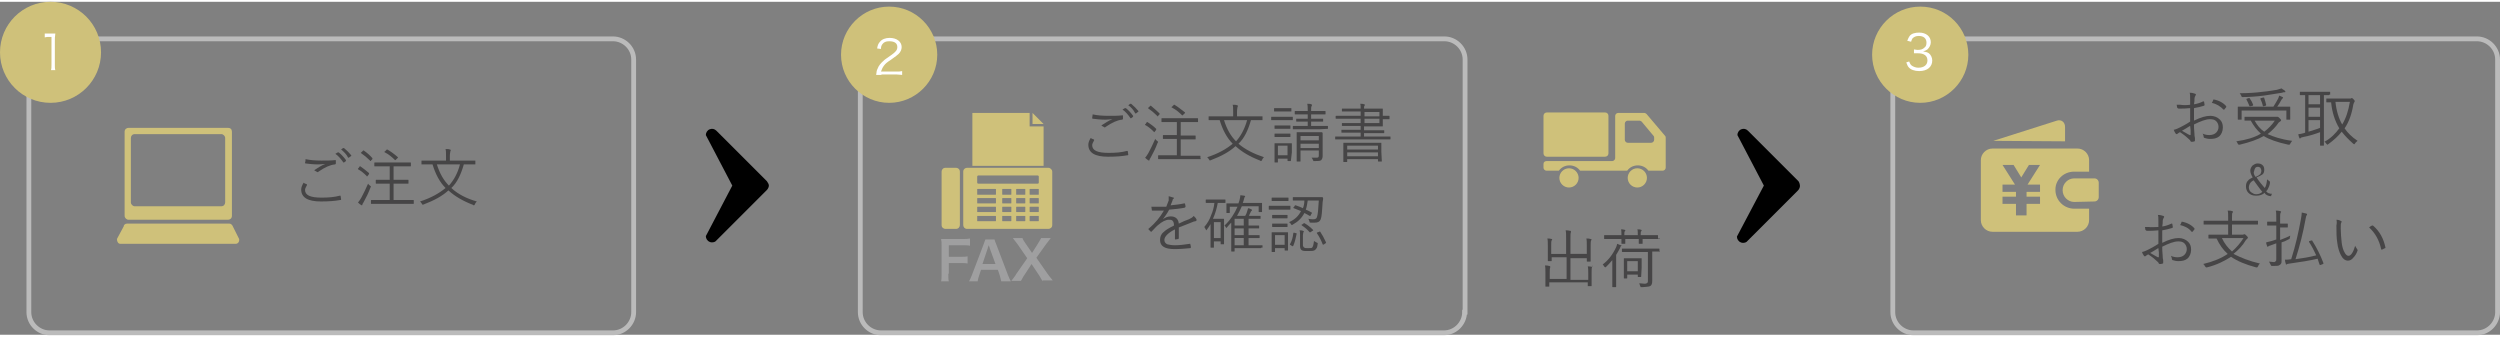 <?xml version="1.0" encoding="utf-8"?>
<!-- Generator: Adobe Illustrator 22.0.1, SVG Export Plug-In . SVG Version: 6.00 Build 0)  -->
<svg version="1.1" id="レイヤー_1" xmlns="http://www.w3.org/2000/svg" xmlns:xlink="http://www.w3.org/1999/xlink" x="0px"
	 y="0px" viewBox="0 0 519.6 69.2" style="enable-background:new 0 0 519.6 69.2; width:520px; height: 70px; " xml:space="preserve">
<rect x="0" y="0" width="519.6" height="69.2" fill="#808080" stroke="none"/>
<style type="text/css">
	.st0{enable-background:new    ;}
	.st1{fill:#464546;}
	.st2{fill:none;stroke:#BBBBBB;stroke-miterlimit:10;}
	.st3{fill:#CFC17A;}
	.st4{fill:#FFFFFF;}
	.st5{fill:#9F9FA0;}
</style>
<title>section1 (5)</title>
<g>
	<g>
		<g class="st0">
			<path class="st1" d="M455.2,21.4c0-0.6,0-1.1,0-1.3c0-0.5,0-0.9-0.1-1.2c0.5,0,0.8,0.1,1.1,0.2c0.1,0,0.2,0.1,0.2,0.2
				c0,0,0,0.1-0.1,0.2c-0.1,0.2-0.2,0.4-0.2,0.7c0,0.3,0,0.6-0.1,1.1c0.7-0.1,1.3-0.3,1.9-0.6c0,0,0.1,0,0.1,0c0,0,0.1,0,0.1,0.1
				c0,0.2,0.1,0.4,0.1,0.6c0,0.1,0,0.1-0.1,0.2c-0.7,0.2-1.4,0.4-2.1,0.5c0,0.5,0,1,0,1.5c0,0.3,0,0.7,0,1.1c1.4-0.7,2.5-1,3.4-1
				c0.8,0,1.5,0.3,2,0.8c0.4,0.4,0.6,0.9,0.6,1.6c0,0.8-0.3,1.5-0.8,1.9c-0.5,0.4-1.1,0.5-1.9,0.5c-0.4,0-0.8-0.1-1.1-0.2
				c-0.1,0-0.2-0.1-0.2-0.3c0-0.2-0.1-0.4-0.2-0.6c0.4,0.2,0.9,0.3,1.4,0.3c0.6,0,1.1-0.2,1.4-0.5c0.3-0.3,0.5-0.7,0.5-1.2
				c0-0.5-0.2-0.9-0.5-1.2c-0.3-0.3-0.7-0.4-1.3-0.4c-0.8,0-1.9,0.4-3.3,1.1c0,0.4,0,1.1,0.1,2c0,0.2,0,0.5,0.1,0.8
				c0,0.2,0,0.4,0,0.4c0,0.2,0,0.3-0.1,0.3c-0.2,0.1-0.4,0.1-0.6,0.1c-0.1,0-0.1,0-0.2-0.1c0,0-0.1-0.1-0.1-0.2
				c-0.1-0.1-0.1-0.1-0.2-0.2c-0.4-0.4-1-0.9-1.9-1.5c-0.1,0-0.2,0.1-0.5,0.3c-0.1,0.1-0.1,0.1-0.2,0.1c-0.1,0-0.1,0-0.2-0.1
				c-0.1-0.2-0.3-0.4-0.4-0.8c0.5-0.1,0.9-0.3,1.3-0.5c0.4-0.2,1.2-0.6,2.1-1.2c0-0.6,0-1.6,0-2.8c-0.8,0.1-1.6,0.1-2.4,0.1
				c-0.1,0-0.2-0.1-0.3-0.2c0-0.2-0.1-0.4-0.1-0.6c0.2,0,0.5,0,0.7,0C453.8,21.5,454.5,21.5,455.2,21.4z M455.2,25.8
				c-0.1,0-0.6,0.4-1.7,1c1,0.6,1.6,0.9,1.6,0.9c0,0,0,0,0.1,0c0,0,0.1,0,0.1-0.1c0-0.1,0-0.4,0-0.9
				C455.3,26.4,455.2,26.1,455.2,25.8z M459.7,21c0.1-0.1,0.2-0.3,0.3-0.6c0-0.1,0.1-0.1,0.1-0.1c0,0,0,0,0,0c1.1,0.2,2,0.7,2.6,1.4
				c0,0,0,0.1,0,0.1c0,0,0,0.1,0,0.1c-0.2,0.2-0.3,0.4-0.4,0.5c0,0-0.1,0-0.1,0c0,0-0.1,0-0.1,0C461.5,21.7,460.6,21.2,459.7,21z"/>
			<path class="st1" d="M476.4,28.9c-0.1,0.1-0.2,0.3-0.4,0.6c-0.1,0.2-0.1,0.2-0.2,0.2c0,0-0.1,0-0.2,0c-2.3-0.5-4-1.1-5.1-1.8
				c-1.2,0.7-2.9,1.3-5,1.8c-0.1,0-0.2,0-0.2,0c-0.1,0-0.1-0.1-0.2-0.2c-0.1-0.2-0.2-0.4-0.3-0.5c2.1-0.3,3.8-0.8,5.1-1.6
				c-0.8-0.7-1.5-1.6-2.1-2.7c-0.3,0-0.6,0-0.9,0c-0.2,0-0.3,0-0.3,0c-0.1,0-0.1,0-0.1-0.1V24c0-0.1,0-0.1,0.1-0.1l1.8,0h4.5
				c0.1,0,0.2,0,0.3,0c0,0,0,0,0.1,0c0,0,0,0,0.1,0c0.1,0,0.2,0.1,0.4,0.3c0.2,0.2,0.3,0.3,0.3,0.4c0,0.1,0,0.1-0.1,0.2
				c-0.1,0.1-0.3,0.2-0.4,0.3c-0.6,0.9-1.4,1.7-2.3,2.4C472.4,28,474.1,28.6,476.4,28.9z M476,24.4c0,0.1,0,0.1-0.1,0.1h-0.6
				c-0.1,0-0.1,0-0.1-0.1v-1.8h-9.3v1.8c0,0.1,0,0.1-0.1,0.1h-0.6c-0.1,0-0.1,0-0.1-0.1l0-1.3v-0.5l0-0.7c0-0.1,0-0.1,0.1-0.1l1.8,0
				h5.5c0.3-0.5,0.7-1.1,1-1.7c0.1-0.2,0.1-0.3,0.2-0.6c0.3,0.1,0.5,0.2,0.7,0.3c0.1,0,0.1,0.1,0.1,0.1c0,0.1,0,0.1-0.1,0.2
				c-0.1,0.1-0.2,0.2-0.3,0.4c-0.2,0.4-0.5,0.9-0.8,1.3h0.8l1.8,0c0.1,0,0.1,0,0.1,0.1l0,0.6v0.6L476,24.4z M475,18.7
				c0,0.1-0.1,0.1-0.2,0.1c-0.2,0-0.3,0-0.5,0.1c-1.2,0.2-2.5,0.4-3.8,0.6c-1.6,0.2-3.1,0.3-4.4,0.3c0,0,0,0,0,0c0,0,0,0-0.1,0
				c-0.1,0-0.1,0-0.1-0.1c0,0,0-0.1-0.1-0.2c-0.1-0.2-0.2-0.4-0.3-0.5c1.7,0,3.3-0.1,4.8-0.3c1.2-0.1,2.2-0.3,2.9-0.4
				c0.4-0.1,0.7-0.2,1-0.3c0.2,0.2,0.5,0.3,0.7,0.5C475,18.6,475,18.7,475,18.7z M468.3,21.4C468.3,21.4,468.3,21.4,468.3,21.4
				c0,0.1,0,0.1-0.1,0.2l-0.4,0.1c-0.1,0-0.1,0-0.2,0c0,0-0.1,0-0.1-0.1c-0.2-0.5-0.4-0.9-0.6-1.3c0,0,0-0.1,0-0.1
				c0,0,0.1-0.1,0.2-0.1l0.3-0.1c0.1,0,0.1,0,0.1,0c0,0,0.1,0,0.1,0.1C467.9,20.5,468.1,20.9,468.3,21.4z M472.8,24.7h-4.2
				c0.5,0.9,1.1,1.7,2,2.3C471.4,26.4,472.2,25.6,472.8,24.7z M471,21.4C471,21.4,471,21.4,471,21.4c0,0.1,0,0.1-0.1,0.2l-0.4,0.1
				c-0.1,0-0.1,0-0.1,0c0,0-0.1,0-0.1-0.1c-0.1-0.5-0.3-1-0.5-1.4c0,0,0-0.1,0-0.1c0,0,0.1-0.1,0.2-0.1l0.4-0.1c0.1,0,0.1,0,0.1,0
				c0,0,0.1,0,0.1,0.1C470.7,20.4,470.9,20.9,471,21.4z"/>
			<path class="st1" d="M484.1,19.3c0,0.1,0,0.1-0.1,0.1c0,0-0.1,0-0.1,0c-0.3,0-0.6,0-0.9,0v9l0,1.4c0,0.1,0,0.1-0.1,0.1h-0.6
				c-0.1,0-0.1,0-0.1-0.1l0-1.4v-1.3c-1.1,0.4-2.3,0.8-3.5,1c-0.3,0.1-0.5,0.1-0.5,0.2c-0.1,0.1-0.1,0.1-0.2,0.1c0,0-0.1,0-0.1-0.1
				c-0.1-0.2-0.2-0.5-0.2-0.8c0.4,0,0.7-0.1,1.1-0.2l0.3-0.1v-7.8c-0.3,0-0.6,0-0.8,0c-0.2,0-0.2,0-0.2,0c-0.1,0-0.1,0-0.1-0.1v-0.5
				c0-0.1,0-0.1,0.1-0.1l1.7,0h2.7l1.7,0c0.1,0,0.1,0,0.1,0.1V19.3z M482.2,21.3v-1.9h-2.4v1.9H482.2z M482.2,23.9v-1.9h-2.4v1.9
				H482.2z M482.2,26.2v-1.6h-2.4v2.4C480.7,26.7,481.5,26.5,482.2,26.2z M490,28.9c-0.2,0.2-0.4,0.3-0.5,0.5
				c-0.1,0.1-0.1,0.2-0.2,0.2c0,0-0.1,0-0.2-0.1c-0.9-0.8-1.7-1.6-2.4-2.5c-0.7,0.9-1.7,1.8-2.8,2.6c-0.1,0.1-0.2,0.1-0.2,0.1
				s-0.1-0.1-0.2-0.2c-0.1-0.2-0.2-0.3-0.4-0.4c1.3-0.7,2.3-1.7,3.1-2.8c-0.9-1.5-1.5-3.3-1.7-5.4c-0.3,0-0.5,0-0.7,0
				c-0.1,0-0.2,0-0.2,0c-0.1,0-0.1,0-0.1-0.1v-0.6c0-0.1,0-0.1,0.1-0.1l1.6,0h3.1c0.2,0,0.3,0,0.3,0c0,0,0.1-0.1,0.2-0.1
				c0.1,0,0.2,0.1,0.4,0.3c0.2,0.2,0.2,0.3,0.2,0.4c0,0,0,0.1-0.1,0.2c-0.1,0.1-0.1,0.3-0.2,0.5c-0.3,1.9-0.9,3.6-1.8,4.9
				C487.9,27.2,488.8,28.1,490,28.9z M488.4,20.8h-3c0.2,1.9,0.7,3.5,1.4,4.7C487.6,24.2,488.1,22.6,488.4,20.8z"/>
		</g>
		<g class="st0">
			<path class="st1" d="M471.8,37.4c0,0.4-0.1,0.8-0.3,1.2c-0.1,0.3-0.3,0.6-0.5,0.8c0.2,0.2,0.4,0.4,0.6,0.4
				c0.2,0.1,0.4,0.1,0.6,0.1l-0.2,0.5H472c-0.3,0-0.6-0.1-0.8-0.2c-0.2-0.1-0.4-0.2-0.5-0.5c-0.5,0.4-1,0.6-1.8,0.6
				c-0.7,0-1.2-0.2-1.6-0.6c-0.3-0.3-0.5-0.8-0.5-1.3c0-0.5,0.1-0.9,0.4-1.2c0.2-0.3,0.6-0.5,1-0.7c-0.3-0.5-0.5-1-0.5-1.4
				c0-0.4,0.2-0.8,0.5-1.1c0.3-0.2,0.6-0.4,1-0.4c0.5,0,0.8,0.1,1.1,0.4c0.2,0.2,0.3,0.5,0.3,0.9c0,0.4-0.1,0.8-0.4,1
				c-0.3,0.2-0.7,0.4-1.2,0.6c0.5,0.8,1.1,1.5,1.7,2.2c0.3-0.4,0.4-1,0.5-1.8L471.8,37.4z M468.4,37.1c-0.4,0.2-0.6,0.4-0.8,0.7
				c-0.1,0.2-0.2,0.5-0.2,0.8c0,0.4,0.2,0.8,0.5,1c0.3,0.2,0.6,0.4,1,0.4c0.6,0,1-0.2,1.3-0.5C469.6,38.8,469,37.9,468.4,37.1z
				 M468.8,36.4c0.5-0.2,0.8-0.4,1-0.6c0.1-0.2,0.2-0.4,0.2-0.7c0-0.2-0.1-0.4-0.2-0.6c-0.1-0.1-0.3-0.2-0.5-0.2
				c-0.3,0-0.5,0.1-0.6,0.3c-0.1,0.2-0.2,0.4-0.2,0.6C468.3,35.6,468.5,36,468.8,36.4z"/>
		</g>
		<g class="st0">
			<path class="st1" d="M448.6,46.8c0-0.6,0-1.1,0-1.3c0-0.5,0-0.9-0.1-1.2c0.5,0,0.8,0.1,1.1,0.2c0.1,0,0.2,0.1,0.2,0.2
				c0,0,0,0.1-0.1,0.2c-0.1,0.2-0.2,0.4-0.2,0.7c0,0.3,0,0.6-0.1,1.1c0.7-0.1,1.3-0.3,1.9-0.6c0,0,0.1,0,0.1,0c0,0,0.1,0,0.1,0.1
				c0,0.2,0.1,0.4,0.1,0.6c0,0.1,0,0.1-0.1,0.2c-0.7,0.2-1.4,0.4-2.1,0.5c0,0.5,0,1,0,1.5c0,0.3,0,0.7,0,1.1c1.4-0.7,2.5-1,3.4-1
				c0.8,0,1.5,0.3,2,0.8c0.4,0.4,0.6,0.9,0.6,1.6c0,0.8-0.3,1.5-0.8,1.9c-0.5,0.4-1.1,0.5-1.9,0.5c-0.4,0-0.8-0.1-1.1-0.2
				c-0.1,0-0.2-0.1-0.2-0.3c0-0.2-0.1-0.4-0.2-0.6c0.4,0.2,0.9,0.3,1.4,0.3c0.6,0,1.1-0.2,1.4-0.5c0.3-0.3,0.5-0.7,0.5-1.2
				c0-0.5-0.2-0.9-0.5-1.2c-0.3-0.3-0.7-0.4-1.3-0.4c-0.8,0-1.9,0.4-3.3,1.1c0,0.4,0,1.1,0.1,2c0,0.2,0,0.5,0.1,0.8
				c0,0.2,0,0.4,0,0.4c0,0.2,0,0.3-0.1,0.3c-0.2,0.1-0.4,0.1-0.6,0.1c-0.1,0-0.1,0-0.2-0.1c0,0-0.1-0.1-0.1-0.2
				c-0.1-0.1-0.1-0.1-0.2-0.2c-0.4-0.4-1-0.9-1.9-1.5c-0.1,0-0.2,0.1-0.5,0.3c-0.1,0.1-0.1,0.1-0.2,0.1c-0.1,0-0.1,0-0.2-0.1
				c-0.1-0.2-0.3-0.4-0.4-0.8c0.5-0.1,0.9-0.3,1.3-0.5c0.4-0.2,1.2-0.6,2.1-1.2c0-0.6,0-1.6,0-2.8c-0.8,0.1-1.6,0.1-2.4,0.1
				c-0.1,0-0.2-0.1-0.3-0.2c0-0.2-0.1-0.4-0.1-0.6c0.2,0,0.5,0,0.7,0C447.2,46.9,447.9,46.8,448.6,46.8z M448.6,51.2
				c-0.1,0-0.6,0.4-1.7,1c1,0.6,1.6,0.9,1.6,0.9c0,0,0,0,0.1,0c0,0,0.1,0,0.1-0.1c0-0.1,0-0.4,0-0.9
				C448.7,51.8,448.6,51.5,448.6,51.2z M453.1,46.4c0.1-0.1,0.2-0.3,0.3-0.6c0-0.1,0.1-0.1,0.1-0.1c0,0,0,0,0,0
				c1.1,0.2,2,0.7,2.6,1.4c0,0,0,0.1,0,0.1c0,0,0,0.1,0,0.1c-0.2,0.2-0.3,0.4-0.4,0.5c0,0-0.1,0-0.1,0c0,0-0.1,0-0.1,0
				C454.9,47,454,46.6,453.1,46.4z"/>
			<path class="st1" d="M469.7,54.4c-0.2,0.2-0.3,0.3-0.4,0.6c-0.1,0.1-0.1,0.2-0.2,0.2c0,0-0.1,0-0.2,0c-2.2-0.6-3.9-1.3-5.2-2.2
				c-1.4,0.9-3,1.7-5,2.2c-0.1,0-0.1,0-0.2,0c0,0-0.1-0.1-0.2-0.2c-0.1-0.2-0.2-0.4-0.4-0.5c2.1-0.5,3.8-1.2,5.1-2.1
				c-1-0.9-1.7-1.9-2.3-3.2c-0.5,0-0.8,0-1.2,0c-0.1,0-0.1,0-0.3,0c0,0-0.1,0-0.1,0c-0.1,0-0.1,0-0.1-0.1v-0.6c0-0.1,0-0.1,0.1-0.1
				l1.8,0h2.2v-2.1h-3.2l-1.8,0c-0.1,0-0.1,0-0.1-0.1v-0.6c0-0.1,0-0.1,0.1-0.1l1.8,0h3.2V45c0-0.8,0-1.3-0.1-1.6
				c0.4,0,0.7,0,0.9,0.1c0.1,0,0.2,0.1,0.2,0.1c0,0,0,0.1,0,0.1c0,0.1,0,0.1-0.1,0.1c-0.1,0.2-0.1,0.6-0.1,1.1v0.6h3.5l1.8,0
				c0.1,0,0.1,0,0.1,0.1v0.6c0,0.1,0,0.1-0.1,0.1l-1.8,0h-3.5v2.1h2.2c0.1,0,0.2,0,0.3-0.1c0.1,0,0.1,0,0.1,0c0.1,0,0.2,0.1,0.4,0.3
				s0.3,0.3,0.3,0.4c0,0.1,0,0.1-0.1,0.2c-0.1,0.1-0.2,0.2-0.3,0.3c-0.7,1.2-1.6,2.1-2.6,2.9C465.8,53.2,467.5,53.9,469.7,54.4z
				 M466.3,49.1h-4.5c0.5,1.1,1.2,2,2.1,2.8C464.8,51.1,465.6,50.2,466.3,49.1z"/>
			<path class="st1" d="M476,48.6c0,0.2-0.1,0.4-0.1,0.5c0,0.1,0,0.2-0.1,0.2c0,0-0.1,0.1-0.2,0.1c-0.5,0.3-1,0.5-1.4,0.6v1.7l0,2
				c0,0.3,0,0.6-0.1,0.7c-0.1,0.1-0.1,0.2-0.3,0.3c-0.2,0.2-0.6,0.2-1.2,0.2h-0.3c0,0-0.1,0-0.1,0c-0.1,0-0.1,0-0.2-0.1
				c0,0,0-0.1-0.1-0.2c-0.1-0.2-0.2-0.4-0.3-0.6c0.3,0,0.7,0.1,1,0.1c0.2,0,0.3-0.1,0.4-0.2c0.1-0.1,0.1-0.3,0.1-0.5v-3.2
				c-0.5,0.2-0.8,0.3-1.1,0.4c-0.2,0.1-0.4,0.1-0.5,0.2c-0.1,0.1-0.1,0.1-0.2,0.1c-0.1,0-0.1,0-0.1-0.1c-0.1-0.3-0.2-0.5-0.2-0.8
				c0.4-0.1,0.8-0.2,1.2-0.3l0.9-0.3v-2.9h-0.5l-1.3,0c-0.1,0-0.1,0-0.1-0.1v-0.6c0-0.1,0-0.1,0.1-0.1l1.3,0h0.5V45
				c0-0.7,0-1.3-0.1-1.6c0.3,0,0.6,0,0.9,0.1c0.1,0,0.2,0.1,0.2,0.1c0,0,0,0.1-0.1,0.3c-0.1,0.1-0.1,0.5-0.1,1.1v1.1h0.2l1.3,0
				c0.1,0,0.1,0,0.1,0.1v0.6c0,0.1,0,0.1-0.1,0.1l-1.3,0h-0.2v2.6C475,49.1,475.6,48.8,476,48.6z M482.9,54.3
				C483,54.4,483,54.4,482.9,54.3c0,0.1,0,0.2-0.1,0.2l-0.5,0.2c-0.1,0-0.1,0-0.1,0c0,0-0.1,0-0.1-0.1c-0.1-0.2-0.2-0.6-0.4-1.2
				c-1.7,0.4-3.6,0.7-5.8,1c-0.2,0-0.4,0.1-0.5,0.1c-0.1,0.1-0.2,0.1-0.2,0.1c-0.1,0-0.1,0-0.1-0.1c-0.1-0.3-0.2-0.6-0.2-0.9
				c0.4,0,0.8,0,1.3-0.1c0.9-2.8,1.5-5.5,2-8.2c0.1-0.6,0.2-1.1,0.2-1.5c0.3,0.1,0.6,0.1,0.9,0.2c0.1,0,0.2,0.1,0.2,0.2
				c0,0.1,0,0.1-0.1,0.2c-0.1,0.1-0.1,0.3-0.2,0.7c-0.5,2.8-1.2,5.6-2.1,8.4c1.4-0.2,2.8-0.4,4.3-0.8c-0.4-0.9-0.9-1.9-1.5-2.8
				c0,0,0,0,0-0.1c0,0,0.1-0.1,0.2-0.1l0.3-0.1c0.1,0,0.1,0,0.1,0c0,0,0.1,0,0.1,0.1C481.5,51.1,482.3,52.7,482.9,54.3z"/>
			<path class="st1" d="M485.6,45.3c0.4,0,0.7,0.1,1,0.3c0.1,0,0.1,0.1,0.1,0.1c0,0,0,0.1-0.1,0.2c-0.1,0.2-0.1,0.6-0.1,1.2
				c0,1,0.1,2,0.2,3c0.1,0.8,0.3,1.5,0.6,2c0.2,0.4,0.5,0.7,0.8,0.7c0.5,0,1-0.7,1.4-2.1c0.1,0.3,0.3,0.5,0.4,0.7
				c0.1,0.1,0.1,0.2,0.1,0.2c0,0,0,0.1,0,0.1c-0.2,0.6-0.5,1.1-0.9,1.5c-0.3,0.4-0.7,0.6-1.1,0.6c-0.6,0-1.1-0.4-1.5-1.2
				c-0.3-0.6-0.6-1.5-0.7-2.4c-0.2-1.1-0.2-2.4-0.2-3.7C485.7,46,485.7,45.6,485.6,45.3z M492.4,46.9c0.2-0.2,0.4-0.3,0.6-0.4
				c0,0,0.1,0,0.1,0c0,0,0.1,0,0.1,0c1.4,1.2,2.2,2.7,2.6,4.6c0,0,0,0,0,0c0,0.1,0,0.1-0.1,0.1c-0.2,0.1-0.4,0.2-0.6,0.3
				c0,0,0,0-0.1,0c-0.1,0-0.1,0-0.1-0.1C494.5,49.6,493.7,48.1,492.4,46.9z"/>
		</g>
		<g>
			<path class="st2" d="M519.1,64.5c0,2.3-1.9,4.3-4.3,4.3H397.7c-2.3,0-4.3-1.9-4.3-4.3V12c0-2.3,1.9-4.3,4.3-4.3h117.1
				c2.3,0,4.3,1.9,4.3,4.3V64.5z"/>
		</g>
		<path class="st3" d="M409.1,11c0,5.5-4.5,10-10,10s-10-4.5-10-10s4.5-10,10-10C404.7,1,409.1,5.5,409.1,11z"/>
		<path class="st3" d="M429.2,29v-3c0-1-0.8-1.6-1.7-1.3l-12.9,4.1c-0.1,0-0.2,0.1-0.3,0.1L429.2,29L429.2,29z"/>
		<path class="st3" d="M431.1,41.6c-1.3,0-2.4-1.1-2.4-2.4v-0.1c0-1.3,1.1-2.4,2.4-2.4h4.2c0.5,0,0.9,0.4,0.9,0.9v3
			c0,0.5-0.4,0.9-0.9,0.9L431.1,41.6L431.1,41.6z"/>
		<path class="st3" d="M431.1,35.3h3.1v-2.4c0-1.3-1.1-2.4-2.4-2.4h-17.7c-1.3,0-2.4,1.1-2.4,2.4v12.5c0,1.3,1.1,2.4,2.4,2.4h17.7
			c1.3,0,2.4-1.1,2.4-2.4V43h-3.1c-2.1,0-3.9-1.7-3.9-3.9V39C427.2,37,428.9,35.3,431.1,35.3z M424,39.5h-2.8v1h2.8V42h-2.8v2.4H419
			V42h-2.8v-1.5h2.8v-1h-2.8V38h2.6l-2.6-4.1h2.3l1.6,2.6l1.6-2.6h2.3l-2.6,4.1h2.6V39.5z"/>
		<g class="st0">
			<path class="st4" d="M396.8,12.4c0.2,0.5,0.3,0.7,0.6,0.9c0.3,0.2,0.8,0.4,1.3,0.4c1.2,0,1.9-0.6,1.9-1.5c0-1-0.7-1.5-2-1.5
				c-0.3,0-0.5,0-0.8,0V9.9c0.2,0,0.5,0.1,0.7,0.1c0.7,0,1.1-0.1,1.5-0.5c0.3-0.2,0.4-0.6,0.4-1c0-0.9-0.6-1.4-1.6-1.4
				c-0.6,0-1,0.2-1.3,0.5c-0.1,0.2-0.2,0.3-0.3,0.7l-0.8-0.2c0.2-0.5,0.3-0.7,0.5-1c0.4-0.5,1.1-0.7,2-0.7c1.4,0,2.4,0.8,2.4,2
				c0,0.6-0.3,1.1-0.7,1.5c-0.3,0.2-0.5,0.3-0.9,0.4c0.6,0.1,0.9,0.2,1.2,0.4c0.4,0.3,0.7,0.9,0.7,1.5c0,1.3-1,2.2-2.7,2.2
				c-1,0-1.8-0.3-2.2-0.8c-0.2-0.2-0.3-0.5-0.5-1L396.8,12.4z"/>
		</g>
	</g>
	<g>
		<g class="st0">
			<path class="st1" d="M331,54.9c0,0,0,0.1-0.1,0.2c-0.1,0.2-0.1,0.6-0.1,1.2v1.6l0,1.1c0,0.1,0,0.1-0.1,0.1h-0.6
				c-0.1,0-0.1,0-0.1-0.1v-0.7h-8v0.8c0,0.1,0,0.1-0.1,0.1h-0.6c-0.1,0-0.1,0-0.1-0.1l0-1.1v-1.6c0-0.7,0-1.3-0.1-1.6
				c0.3,0,0.6,0,0.9,0.1c0.1,0,0.2,0.1,0.2,0.1c0,0,0,0.1,0,0.1c0,0.1,0,0.1,0,0.1c-0.1,0.2-0.1,0.6-0.1,1.2v1.2h3.5v-4.5h-3.1v0.7
				c0,0.1,0,0.1-0.1,0.1h-0.6c-0.1,0-0.1,0-0.1-0.1l0-1.2v-1.8c0-0.7,0-1.3-0.1-1.6c0.3,0,0.6,0,0.9,0.1c0.1,0,0.1,0.1,0.1,0.1
				s0,0.1-0.1,0.2c-0.1,0.1-0.1,0.5-0.1,1.2v1.6h3.1v-3.2c0-0.8,0-1.3-0.1-1.7c0.3,0,0.6,0,0.9,0.1c0.1,0,0.2,0,0.2,0.1
				c0,0,0,0.1,0,0.1c0,0.1,0,0.1,0,0.1c-0.1,0.2-0.1,0.6-0.1,1.3v3.2h3.4v-1.6c0-0.7,0-1.3-0.1-1.6c0.3,0,0.6,0,0.9,0.1
				c0.1,0,0.2,0.1,0.2,0.1c0,0,0,0.1-0.1,0.2c-0.1,0.2-0.1,0.6-0.1,1.3v1.8l0,1.2c0,0.1,0,0.1-0.1,0.1h-0.6c-0.1,0-0.1,0-0.1-0.1
				v-0.6h-3.4v4.5h3.7v-1.2c0-0.7,0-1.3-0.1-1.6c0.3,0,0.6,0,0.9,0.1C330.9,54.8,331,54.8,331,54.9z"/>
			<path class="st1" d="M337,50.6c0,0,0,0.1-0.1,0.2c-0.1,0-0.1,0.2-0.2,0.4c-0.2,0.4-0.5,0.9-0.8,1.4v4.9l0,1.7
				c0,0.1,0,0.1-0.1,0.1h-0.6c-0.1,0-0.1,0-0.1-0.1l0-1.7v-2.2c0,0,0-0.6,0-1.6c-0.4,0.5-0.9,1-1.3,1.4c-0.1,0.1-0.2,0.1-0.2,0.1
				c0,0-0.1-0.1-0.2-0.2c-0.1-0.2-0.2-0.3-0.3-0.4c1.2-0.9,2.1-2.1,2.8-3.6c0.1-0.3,0.2-0.5,0.2-0.7c0.3,0.1,0.5,0.2,0.7,0.3
				C336.9,50.5,337,50.6,337,50.6z M345,49.2c0,0.1,0,0.1-0.1,0.1l-1.7,0h-1.8l0,0.9c0,0.1,0,0.1-0.1,0.1h-0.6c-0.1,0-0.1,0-0.1-0.1
				l0-0.9h-2.8l0,0.9c0,0.1,0,0.1-0.1,0.1h-0.6c-0.1,0-0.1,0-0.1-0.1l0-0.9h-1.8l-1.7,0c-0.1,0-0.1,0-0.1-0.1v-0.6
				c0-0.1,0-0.1,0.1-0.1l1.7,0h1.8c0-0.6,0-1-0.1-1.2c0.3,0,0.5,0,0.8,0.1c0.1,0,0.1,0.1,0.1,0.1c0,0.1,0,0.1-0.1,0.2
				c-0.1,0.1-0.1,0.4-0.1,0.8h2.8c0-0.6,0-1-0.1-1.2c0.4,0,0.6,0,0.8,0.1c0.1,0,0.1,0.1,0.1,0.1c0,0.1,0,0.1-0.1,0.2
				c-0.1,0.1-0.1,0.4-0.1,0.8h1.8l1.7,0c0.1,0,0.1,0,0.1,0.1V49.2z M345,51.8c0,0.1,0,0.1-0.1,0.1c0,0-0.1,0-0.2,0
				c-0.4,0-0.8,0-1.3,0v4.3l0,1.8c0,0.5-0.1,0.8-0.3,1c-0.2,0.1-0.3,0.2-0.6,0.2c-0.2,0-0.5,0.1-1,0.1c-0.1,0-0.2,0-0.2,0
				c-0.1,0-0.2,0-0.3,0c0,0,0-0.1-0.1-0.2c-0.1-0.2-0.1-0.4-0.2-0.6c0.4,0,0.8,0.1,1.1,0.1c0.3,0,0.5-0.1,0.6-0.2
				c0.1-0.1,0.1-0.2,0.1-0.4v-6h-3.5l-1.8,0c-0.1,0-0.1,0-0.1-0.1v-0.5c0-0.1,0-0.1,0.1-0.1l1.8,0h4l1.8,0c0.1,0,0.1,0,0.1,0.1V51.8
				z M341.1,57.1c0,0.1,0,0.1-0.1,0.1h-0.5c-0.1,0-0.1,0-0.1-0.1v-0.4h-2.2v0.7c0,0.1,0,0.1-0.1,0.1h-0.5c-0.1,0-0.1,0-0.1-0.1l0-2
				v-0.8l0-1.2c0-0.1,0-0.1,0.1-0.1l1.2,0h1.1l1.2,0c0.1,0,0.1,0,0.1,0.1l0,1v0.9L341.1,57.1z M340.4,56v-2.1h-2.2V56H340.4z"/>
		</g>
		<path class="st3" d="M320.8,31.5c0,0.4,0.3,0.7,0.7,0.7h12.1c0.4,0,0.7-0.3,0.7-0.7v-7.8c0-0.4-0.3-0.7-0.7-0.7h-12.1
			c-0.4,0-0.7,0.3-0.7,0.7V31.5z"/>
		<path class="st3" d="M338.3,36.6c0,1.1,0.9,2,2,2s2-0.9,2-2s-0.9-2-2-2C339.2,34.6,338.3,35.5,338.3,36.6z"/>
		<path class="st3" d="M320.8,33.7v0.8c0,0.3,0.3,0.6,0.6,0.6h2.6c0.5-0.7,1.3-1.1,2.2-1.1c0.9,0,1.7,0.4,2.2,1.1h9.8
			c0.5-0.7,1.3-1.1,2.2-1.1s1.7,0.4,2.2,1.1h3c0.3,0,0.6-0.3,0.6-0.6v-2.1v-4.1c0-0.1,0-0.3-0.1-0.4l-3.9-4.6
			c-0.1-0.1-0.3-0.2-0.5-0.2h-5.4c-0.3,0-0.6,0.3-0.6,0.6v8.8c0,0.3-0.3,0.6-0.6,0.6h-13.6C321.1,33.1,320.8,33.3,320.8,33.7z
			 M337.7,25.3c0-0.3,0.3-0.6,0.6-0.6h2.4c0.2,0,0.4,0.1,0.5,0.2l2.5,3c0.1,0.1,0.1,0.2,0.1,0.4v0.4c0,0.3-0.3,0.6-0.6,0.6h-4.9
			c-0.3,0-0.6-0.3-0.6-0.6V25.3z"/>
		<path class="st3" d="M324.1,36.6c0,1.1,0.9,2,2,2s2-0.9,2-2s-0.9-2-2-2S324.1,35.5,324.1,36.6z"/>
	</g>
	<g>
		<g class="st0">
			<path class="st1" d="M226.7,28.3c0.1,0.1,0.3,0.2,0.6,0.3c0,0,0.1,0,0.1,0.1c0,0,0,0.1,0,0.1c-0.2,0.4-0.4,0.7-0.4,1
				c0,1.1,1.1,1.6,3.4,1.6c1.5,0,2.7-0.1,3.8-0.4c0,0,0.1,0,0.1,0c0.1,0,0.1,0,0.1,0.1c0,0.2,0.1,0.4,0.1,0.7c0,0,0,0,0,0
				c0,0.1-0.1,0.1-0.2,0.1c-1.1,0.2-2.4,0.3-4,0.3c-2.7,0-4.1-0.8-4.1-2.5C226.2,29.4,226.3,28.9,226.7,28.3z M227.1,23.4
				c0.9,0.2,2,0.3,3.3,0.3c1,0,2,0,2.9-0.1c0,0,0,0,0,0c0.1,0,0.1,0,0.1,0.1c0,0.2,0,0.4,0,0.6c0,0.1-0.1,0.2-0.2,0.2
				c-1,0.1-2.1,0.6-3.4,1.5c-0.1,0.1-0.1,0.1-0.2,0.1c-0.1,0-0.1,0-0.2-0.1c-0.2-0.1-0.4-0.2-0.5-0.3c0.8-0.5,1.5-1,2.3-1.3
				c-0.4,0-0.9,0.1-1.4,0.1c-1,0-1.9-0.1-2.7-0.2c-0.1,0-0.1-0.1-0.1-0.2C227,23.9,227.1,23.7,227.1,23.4z M233.3,22.4l0.5-0.3
				c0,0,0,0,0.1,0s0,0,0.1,0c0.5,0.4,1,0.9,1.5,1.6c0,0,0,0,0,0.1c0,0,0,0.1,0,0.1l-0.4,0.3c0,0-0.1,0-0.1,0c0,0-0.1,0-0.1-0.1
				C234.4,23.4,233.9,22.8,233.3,22.4z M234.5,21.5l0.4-0.3c0,0,0.1,0,0.1,0c0,0,0,0,0.1,0c0.6,0.5,1.1,1,1.5,1.5c0,0,0,0,0,0.1
				c0,0,0,0.1-0.1,0.1l-0.4,0.3c0,0,0,0-0.1,0c0,0-0.1,0-0.1-0.1C235.6,22.5,235.1,21.9,234.5,21.5z"/>
			<path class="st1" d="M240.3,26.4C240.3,26.4,240.3,26.4,240.3,26.4c0,0.1,0,0.1,0,0.2l-0.3,0.4c-0.1,0.1-0.1,0.1-0.1,0.1
				c0,0-0.1,0-0.1-0.1c-0.6-0.6-1.2-1.1-1.8-1.4c0,0,0,0,0-0.1s0-0.1,0.1-0.1l0.2-0.3c0-0.1,0.1-0.1,0.1-0.1c0,0,0.1,0,0.1,0
				C239.1,25.4,239.7,25.8,240.3,26.4z M240.6,29.3c-0.4,1.1-0.9,2.1-1.4,3c-0.2,0.3-0.3,0.5-0.3,0.6c0,0.1-0.1,0.1-0.1,0.1
				c0,0-0.1,0-0.2-0.1c-0.2-0.1-0.4-0.3-0.6-0.5c0.3-0.3,0.5-0.7,0.7-1c0.5-0.9,0.9-1.8,1.4-2.9c0.1,0.1,0.2,0.3,0.4,0.4
				c0.1,0.1,0.2,0.2,0.2,0.2C240.7,29.2,240.7,29.2,240.6,29.3z M241,23.2C241.1,23.2,241.1,23.3,241,23.2c0,0.1,0,0.1,0,0.2
				l-0.3,0.3c0,0.1-0.1,0.1-0.1,0.1c0,0-0.1,0-0.1-0.1c-0.6-0.6-1.2-1.1-1.8-1.5c0,0-0.1-0.1-0.1-0.1c0,0,0-0.1,0.1-0.1l0.3-0.3
				c0.1-0.1,0.1-0.1,0.1-0.1c0,0,0,0,0.1,0C239.9,22.2,240.5,22.7,241,23.2z M249.6,32.6c0,0.1,0,0.1-0.1,0.1l-1.9,0h-4.9l-1.9,0
				c-0.1,0-0.1,0-0.1-0.1V32c0-0.1,0-0.1,0.1-0.1l1.9,0h1.9v-3.4h-1l-1.8,0c-0.1,0-0.1,0-0.1-0.1v-0.6c0-0.1,0-0.1,0.1-0.1l1.8,0h1
				V25h-1.3l-1.8,0c-0.1,0-0.1,0-0.1-0.1v-0.6c0-0.1,0-0.1,0.1-0.1l1.8,0h3.8l1.8,0c0.1,0,0.1,0,0.1,0.1v0.6c0,0.1,0,0.1-0.1,0.1
				l-1.8,0h-1.7v2.8h1.3l1.7,0c0.1,0,0.1,0,0.1,0.1v0.6c0,0.1,0,0.1-0.1,0.1l-1.7,0h-1.3v3.4h2.1l1.9,0c0.1,0,0.1,0,0.1,0.1V32.6z
				 M246.3,23C246.3,23,246.3,23.1,246.3,23c0,0.1,0,0.2-0.1,0.2l-0.3,0.3c-0.1,0.1-0.1,0.1-0.1,0.1c0,0-0.1,0-0.1,0
				c-0.6-0.6-1.3-1.2-2.1-1.6c0,0-0.1,0-0.1-0.1c0,0,0-0.1,0.1-0.1l0.3-0.3c0.1-0.1,0.1-0.1,0.1-0.1c0,0,0,0,0.1,0
				C244.8,21.8,245.5,22.4,246.3,23z"/>
			<path class="st1" d="M262.7,32.3c-0.1,0.1-0.3,0.3-0.4,0.6c-0.1,0.1-0.1,0.2-0.2,0.2s-0.1,0-0.2-0.1c-2.1-0.8-3.8-1.8-5.1-3
				c-1.3,1.2-3,2.1-5.1,2.9c-0.1,0-0.2,0.1-0.2,0.1c-0.1,0-0.1-0.1-0.2-0.2c-0.1-0.2-0.3-0.4-0.4-0.5c2.2-0.7,4-1.7,5.3-2.8
				c-1.2-1.2-2.1-2.9-2.7-4.9h-0.5l-1.7,0c-0.1,0-0.1,0-0.1-0.1v-0.6c0-0.1,0-0.1,0.1-0.1l1.7,0h3.3v-0.9c0-0.7,0-1.2-0.1-1.5
				c0.4,0,0.7,0,0.9,0.1c0.1,0,0.2,0.1,0.2,0.1c0,0,0,0.1-0.1,0.3c0,0.1-0.1,0.4-0.1,1v0.9h3.5l1.7,0c0.1,0,0.1,0,0.1,0.1v0.6
				c0,0.1,0,0.1-0.1,0.1l-1.7,0h-0.6c-0.6,2.1-1.4,3.8-2.6,4.9C258.8,30.7,260.6,31.6,262.7,32.3z M259.2,24.6h-4.8
				c0.6,1.9,1.4,3.3,2.5,4.4C257.9,27.9,258.7,26.4,259.2,24.6z"/>
			<path class="st1" d="M268.7,24.5c0,0.1,0,0.1-0.1,0.1l-1.4,0h-1.5l-1.4,0c-0.1,0-0.1,0-0.1-0.1v-0.5c0-0.1,0-0.1,0.1-0.1l1.4,0
				h1.5l1.4,0c0.1,0,0.1,0,0.1,0.1V24.5z M268.3,33c0,0.1,0,0.1-0.1,0.1h-0.5c-0.1,0-0.1,0-0.1-0.1v-0.4h-2v0.7c0,0.1,0,0.1-0.1,0.1
				h-0.5c-0.1,0-0.1,0-0.1-0.1l0-1.9v-0.8l0-1.1c0-0.1,0-0.1,0.1-0.1l1.2,0h1l1.2,0c0.1,0,0.1,0,0.1,0.1l0,0.9v0.9L268.3,33z
				 M268.4,22.7c0,0.1,0,0.1-0.1,0.1l-1.2,0h-1l-1.2,0c-0.1,0-0.1,0-0.1-0.1v-0.5c0-0.1,0-0.1,0.1-0.1l1.2,0h1l1.2,0
				c0.1,0,0.1,0,0.1,0.1V22.7z M268.2,26.3c0,0.1,0,0.1-0.1,0.1l-1.1,0h-0.9l-1.1,0c-0.1,0-0.1,0-0.1-0.1v-0.5c0-0.1,0-0.1,0.1-0.1
				l1.1,0h0.9l1.1,0c0.1,0,0.1,0,0.1,0.1V26.3z M268.2,28c0,0.1,0,0.1-0.1,0.1l-1.1,0h-0.9l-1.1,0c-0.1,0-0.1,0-0.1-0.1v-0.5
				c0-0.1,0-0.1,0.1-0.1l1.1,0h0.9l1.1,0c0.1,0,0.1,0,0.1,0.1V28z M267.6,31.9v-2h-2v2H267.6z M276,26.4C276,26.4,276,26.5,276,26.4
				l-1.9,0.1h-3.5l-1.8,0c-0.1,0-0.1,0-0.1-0.1v-0.5c0-0.1,0-0.1,0.1-0.1l1.8,0h1.2v-0.9h-0.7l-1.6,0c-0.1,0-0.1,0-0.1-0.1v-0.4
				c0-0.1,0-0.1,0.1-0.1l1.6,0h0.7v-0.9h-0.9l-1.7,0c-0.1,0-0.1,0-0.1-0.1v-0.5c0-0.1,0-0.1,0.1-0.1l1.7,0h0.9c0-0.6,0-1.1-0.1-1.5
				c0.4,0,0.7,0,0.8,0.1c0.1,0,0.2,0.1,0.2,0.1c0,0.1,0,0.1-0.1,0.3c-0.1,0.1-0.1,0.5-0.1,1h1.2l1.7,0c0.1,0,0.1,0,0.1,0.1v0.5
				c0,0.1,0,0.1-0.1,0.1l-1.7,0h-1.2v0.9h0.8l1.6,0c0.1,0,0.1,0,0.1,0.1v0.4c0,0.1,0,0.1-0.1,0.1l-1.6,0h-0.8v0.9h1.6l1.8,0
				c0.1,0,0.1,0,0.1,0.1V26.4z M274.9,27.3l0,1.5v1.4l0,1.8c0,0.4-0.1,0.7-0.3,0.9c-0.2,0.2-0.6,0.2-1.2,0.2c0,0-0.1,0-0.2,0
				c-0.1,0-0.2,0-0.2,0c0,0-0.1-0.1-0.1-0.2c-0.1-0.2-0.2-0.4-0.3-0.5c0.3,0,0.6,0,0.9,0c0.3,0,0.4,0,0.5-0.1
				c0.1-0.1,0.1-0.2,0.1-0.4v-1h-3.8v0.5l0,1.7c0,0.1,0,0.1-0.1,0.1h-0.6c-0.1,0-0.1,0-0.1-0.1l0-1.7v-2.7l0-1.5
				c0-0.1,0-0.1,0.1-0.1l1.6,0h2l1.5,0C274.9,27.2,274.9,27.2,274.9,27.3z M274.1,28.8v-0.9h-3.8v0.9H274.1z M274.1,30.4v-0.9h-3.8
				v0.9H274.1z"/>
			<path class="st1" d="M289,28.5c0,0.1,0,0.1-0.1,0.1l-1.7,0h-7.9l-1.7,0c-0.1,0-0.1,0-0.1-0.1v-0.4c0-0.1,0-0.1,0.1-0.1l1.7,0h3.5
				v-0.8h-2l-1.9,0c-0.1,0-0.1,0-0.1-0.1v-0.4c0-0.1,0-0.1,0.1-0.1l1.9,0h2v-0.8h-2l-1.8,0c-0.1,0-0.1,0-0.1-0.1v-0.4
				c0-0.1,0-0.1,0.1-0.1l1.8,0h2v-0.9h-3.3l-1.8,0c-0.1,0-0.1,0-0.1-0.1v-0.4c0-0.1,0-0.1,0.1-0.1l1.8,0h3.3v-0.9h-1.9l-1.9,0
				c-0.1,0-0.1,0-0.1-0.1v-0.4c0-0.1,0-0.1,0.1-0.1l1.9,0h1.9c0-0.5,0-0.8-0.1-1c0.3,0,0.6,0,0.8,0.1c0.1,0,0.2,0.1,0.2,0.1
				c0,0,0,0.1-0.1,0.2c-0.1,0.1-0.1,0.3-0.1,0.6h1.8l2,0c0.1,0,0.1,0,0.1,0.1l0,1.1v0.3l1.3,0c0.1,0,0.1,0,0.1,0.1v0.5
				c0,0.1,0,0.1-0.1,0.1l-1.3,0v0.3l0,1.1c0,0.1,0,0.1-0.1,0.1l-2,0h-1.8v0.8h2.2l1.9,0c0.1,0,0.1,0,0.1,0.1v0.4
				c0,0.1,0,0.1-0.1,0.1l-1.9,0h-2.2V28h3.7l1.7,0c0.1,0,0.1,0,0.1,0.1V28.5z M287.2,33.1c0,0.1,0,0.1-0.1,0.1h-0.6
				c-0.1,0-0.1,0-0.1-0.1v-0.4h-6.4v0.5c0,0.1,0,0.1-0.1,0.1h-0.6c-0.1,0-0.1,0-0.1-0.1l0-1.9v-0.8l0-1.1c0-0.1,0-0.1,0.1-0.1l1.8,0
				h4l1.9,0c0.1,0,0.1,0,0.1,0.1l0,0.9v0.9L287.2,33.1z M286.4,30.7v-0.8h-6.4v0.8H286.4z M286.4,32.1v-0.8h-6.4v0.8H286.4z
				 M286.7,23.8v-0.9h-3.1v0.9H286.7z M286.7,25.2v-0.9h-3.1v0.9H286.7z"/>
		</g>
		<g class="st0">
			<path class="st1" d="M242.9,40.4c0.4,0.1,0.7,0.2,1,0.3c0.1,0,0.1,0.1,0.1,0.1c0,0.1,0,0.1-0.1,0.1c-0.1,0.1-0.2,0.2-0.2,0.4
				c-0.1,0.2-0.2,0.5-0.4,1c1-0.1,1.9-0.2,2.8-0.4c0,0,0.1,0,0.1,0c0,0,0.1,0,0.1,0.1c0.1,0.4,0.1,0.5,0.1,0.6
				c0,0.1-0.1,0.1-0.2,0.2c-1,0.2-2.1,0.3-3.2,0.4c-0.4,0.8-0.9,1.4-1.3,2l0,0c0.5-0.4,1.1-0.6,1.6-0.6c1,0,1.6,0.5,1.7,1.5
				c0.8-0.4,1.5-0.7,2.1-0.9c0.4-0.2,0.8-0.4,1-0.7c0.3,0.3,0.5,0.5,0.6,0.8c0,0.1,0,0.1,0,0.1c0,0.1-0.1,0.1-0.2,0.2
				c-0.2,0-0.5,0.1-0.7,0.2c-0.3,0.1-0.8,0.3-1.5,0.6c-0.5,0.2-1,0.4-1.3,0.5v2.2c0,0.1,0,0.1-0.1,0.2c-0.2,0-0.4,0.1-0.6,0.1
				c-0.1,0-0.1-0.1-0.1-0.2c0-0.8,0-1.5,0-1.9c-1.4,0.7-2.2,1.5-2.2,2.2c0,0.4,0.2,0.7,0.6,0.9c0.4,0.1,0.9,0.2,1.6,0.2
				c0.8,0,1.9-0.1,3.1-0.3c0,0,0,0,0,0c0.1,0,0.1,0,0.1,0.1c0.1,0.3,0.1,0.5,0.1,0.6c0,0.1,0,0.2-0.1,0.2c-1,0.1-2.1,0.2-3.3,0.2
				c-2,0-3-0.6-3-1.9c0-0.6,0.2-1.2,0.7-1.6c0.5-0.5,1.2-0.9,2.2-1.4c0-0.5-0.1-0.8-0.3-1c-0.2-0.2-0.4-0.2-0.8-0.2
				c-0.6,0-1.4,0.4-2.2,1.1c-0.3,0.2-0.7,0.7-1.3,1.3c0,0-0.1,0.1-0.1,0.1c0,0-0.1,0-0.1,0c-0.2-0.2-0.3-0.3-0.5-0.5
				c0,0,0-0.1,0-0.1c0,0,0-0.1,0.1-0.1c1.3-1.1,2.3-2.3,3.1-3.7c-0.5,0-0.9,0-1.4,0c-0.3,0-0.7,0-1,0c-0.1,0-0.1,0-0.1-0.1
				c0-0.2-0.1-0.5-0.1-0.7c0.5,0,0.9,0,1.4,0c0.5,0,1.1,0,1.7,0c0.2-0.6,0.4-1,0.5-1.3C242.9,40.9,242.9,40.7,242.9,40.4
				C242.9,40.5,242.9,40.4,242.9,40.4z"/>
			<path class="st1" d="M254.7,41.7c0,0.1,0,0.1-0.1,0.1l-1.3,0h-0.2c-0.2,1.1-0.5,2.2-1,3.3h1.3l0.9,0c0.1,0,0.1,0,0.1,0.1l0,1.6
				V48l0,2.3c0,0.1,0,0.1-0.1,0.1h-0.5c-0.1,0-0.1,0-0.1-0.1v-0.5h-1.4v1.2c0,0.1,0,0.1-0.1,0.1h-0.5c-0.1,0-0.1,0-0.1-0.1l0-2.5
				v-2.3c-0.2,0.4-0.5,0.8-0.8,1.2c-0.1,0.1-0.1,0.1-0.1,0.1c0,0-0.1-0.1-0.1-0.2c-0.1-0.2-0.2-0.3-0.3-0.5c0.6-0.7,1.1-1.5,1.4-2.4
				c0.4-0.9,0.6-1.7,0.7-2.6H252l-1.3,0c-0.1,0-0.1,0-0.1-0.1v-0.5c0-0.1,0-0.1,0.1-0.1l1.3,0h1.3l1.3,0c0.1,0,0.1,0,0.1,0.1V41.7z
				 M253.7,49.1v-3.3h-1.4v3.3H253.7z M262.1,51.1c0,0.1,0,0.1-0.1,0.1l-1.6,0h-3.8v0.6c0,0.1,0,0.1-0.1,0.1h-0.5
				c-0.1,0-0.1,0-0.1-0.1l0-1.3v-3.3c0-0.3,0-0.8,0-1.3c-0.2,0.2-0.5,0.5-0.9,1c-0.1,0.1-0.1,0.1-0.1,0.1c0,0-0.1,0-0.1-0.1
				c-0.1-0.2-0.2-0.3-0.3-0.4c1.2-1.1,2.1-2.5,2.7-3.9h-1.6v1.2c0,0.1,0,0.1-0.1,0.1H255c-0.1,0-0.1,0-0.1-0.1l0-1v-0.3l0-0.5
				c0-0.1,0-0.1,0.1-0.1l1.8,0h0.6c0.1-0.2,0.1-0.4,0.2-0.6c0.1-0.4,0.2-0.8,0.2-1.1l0.8,0.1c0.1,0,0.2,0.1,0.2,0.1
				c0,0,0,0.1-0.1,0.2c-0.1,0.1-0.1,0.3-0.2,0.6c0,0.1-0.1,0.3-0.2,0.6h2.1l1.8,0c0.1,0,0.1,0,0.1,0.1l0,0.4v0.3l0,1
				c0,0.1,0,0.1-0.1,0.1h-0.5c-0.1,0-0.1,0-0.1-0.1v-1.1h-3.5c-0.3,0.7-0.6,1.3-1,2h1.7c0.2-0.3,0.3-0.6,0.4-0.9
				c0.1-0.2,0.1-0.5,0.2-0.7c0.2,0,0.4,0.1,0.6,0.2c0.1,0,0.2,0.1,0.2,0.2c0,0.1,0,0.1-0.1,0.2c-0.1,0-0.1,0.1-0.2,0.3
				c-0.2,0.4-0.3,0.6-0.3,0.7h0.8l1.5,0c0.1,0,0.1,0,0.1,0.1V45c0,0.1,0,0.1-0.1,0.1l-1.5,0h-0.9v1.4h0.5l1.6,0c0.1,0,0.1,0,0.1,0.1
				V47c0,0.1,0,0.1-0.1,0.1l-1.6,0h-0.5v1.4h0.5l1.7,0c0.1,0,0.1,0,0.1,0.1V49c0,0.1,0,0.1-0.1,0.1l-1.7,0h-0.5v1.5h1.2l1.6,0
				c0.1,0,0.1,0,0.1,0.1V51.1z M258.5,46.5v-1.4h-1.9v1.4H258.5z M258.5,48.5v-1.4h-1.9v1.4H258.5z M258.5,50.6v-1.5h-1.9v1.5H258.5
				z"/>
			<path class="st1" d="M268.2,43.1c0,0.1,0,0.1-0.1,0.1l-1.4,0h-1.5l-1.4,0c-0.1,0-0.1,0-0.1-0.1v-0.6c0-0.1,0-0.1,0.1-0.1l1.4,0
				h1.5l1.4,0c0.1,0,0.1,0,0.1,0.1V43.1z M267.8,41.3c0,0.1,0,0.1-0.1,0.1l-1.1,0h-1l-1.2,0c-0.1,0-0.1,0-0.1-0.1v-0.5
				c0-0.1,0-0.1,0.1-0.1l1.2,0h1l1.1,0c0.1,0,0.1,0,0.1,0.1V41.3z M267.7,51.6c0,0.1,0,0.1-0.1,0.1h-0.5c-0.1,0-0.1,0-0.1-0.1v-0.4
				h-2v0.7c0,0.1,0,0.1-0.1,0.1h-0.5c-0.1,0-0.1,0-0.1-0.1l0-1.9v-0.8l0-1.2c0-0.1,0-0.1,0.1-0.1l1.1,0h1l1.1,0c0.1,0,0.1,0,0.1,0.1
				l0,0.9v0.8L267.7,51.6z M267.6,44.9c0,0.1,0,0.1-0.1,0.1l-1.1,0h-0.8l-1.1,0c-0.1,0-0.1,0-0.1-0.1v-0.5c0-0.1,0-0.1,0.1-0.1
				l1.1,0h0.8l1.1,0c0.1,0,0.1,0,0.1,0.1V44.9z M267.6,46.7c0,0.1,0,0.1-0.1,0.1l-1.1,0h-0.8l-1.1,0c-0.1,0-0.1,0-0.1-0.1v-0.5
				c0-0.1,0-0.1,0.1-0.1l1.1,0h0.8l1.1,0c0.1,0,0.1,0,0.1,0.1V46.7z M267,50.5v-2h-2v2H267z M275,40.8c0,0.1,0,0.4-0.1,0.8
				c-0.1,1.9-0.2,3.1-0.4,3.6c-0.2,0.5-0.6,0.7-1.2,0.7c-0.3,0-0.6,0-0.9,0c-0.1,0-0.2,0-0.2-0.1s0-0.1-0.1-0.2
				c0-0.2-0.1-0.4-0.2-0.5c0.4,0.1,0.8,0.1,1.1,0.1c0.3,0,0.6-0.1,0.7-0.4c0.2-0.5,0.3-1.7,0.4-3.5h-2.3c-0.1,0.7-0.2,1.3-0.4,1.9
				c0.5,0.2,0.9,0.4,1.2,0.6c0,0,0.1,0,0.1,0.1c0,0,0,0.1-0.1,0.1l-0.2,0.4c0,0.1-0.1,0.1-0.1,0.1c0,0,0,0-0.1,0
				c-0.3-0.2-0.7-0.4-1.1-0.6c-0.5,1-1.3,1.8-2.4,2.4c-0.1,0.1-0.2,0.1-0.2,0.1c-0.1,0-0.1-0.1-0.2-0.2c-0.1-0.2-0.2-0.3-0.4-0.4
				c1.2-0.5,2-1.3,2.5-2.3c-0.5-0.2-1-0.4-1.5-0.6c0,0-0.1,0-0.1-0.1c0,0,0-0.1,0.1-0.1l0.2-0.3c0-0.1,0.1-0.1,0.1-0.1
				c0,0,0,0,0.1,0c0.6,0.2,1.1,0.4,1.5,0.6c0.2-0.5,0.3-1,0.3-1.6h-0.6l-1.7,0c-0.1,0-0.1,0-0.1-0.1v-0.5c0-0.1,0-0.1,0.1-0.1l1.7,0
				h2.7l1.7,0C274.9,40.7,275,40.8,275,40.8z M269.5,48.2c-0.2,1-0.4,1.8-0.7,2.5c0,0-0.1,0.1-0.1,0.1c0,0-0.1,0-0.1,0l-0.3-0.2
				c-0.1-0.1-0.2-0.1-0.2-0.1c0,0,0,0,0-0.1c0.4-0.7,0.6-1.4,0.7-2.3c0-0.1,0-0.1,0.1-0.1c0,0,0.1,0,0.1,0l0.4,0.1
				C269.4,48.1,269.5,48.1,269.5,48.2C269.5,48.2,269.5,48.2,269.5,48.2z M273.9,50.1c-0.1,0.5-0.1,0.8-0.2,1
				c-0.1,0.2-0.2,0.3-0.4,0.5c-0.3,0.2-0.7,0.2-1.4,0.2c-0.6,0-1,0-1.2-0.1c-0.3-0.1-0.5-0.4-0.5-0.9v-2.3c0-0.4,0-0.7-0.1-1
				c0.3,0,0.5,0,0.7,0.1c0.1,0,0.2,0.1,0.2,0.1c0,0,0,0.1-0.1,0.2c0,0.1-0.1,0.3-0.1,0.6v2c0,0.2,0,0.3,0.1,0.4
				c0,0.1,0.1,0.1,0.2,0.2c0.1,0.1,0.4,0.1,0.7,0.1c0.5,0,0.8,0,0.9-0.1c0.2-0.2,0.3-0.6,0.4-1.4c0.1,0.1,0.3,0.2,0.5,0.3
				c0.1,0.1,0.2,0.1,0.2,0.2C273.9,50,273.9,50,273.9,50.1z M272.9,47.4C272.9,47.4,272.9,47.4,272.9,47.4c0.1,0.1,0,0.2-0.1,0.2
				l-0.3,0.2c-0.1,0.1-0.1,0.1-0.2,0.1s0,0-0.1,0c-0.4-0.5-1-1-1.6-1.4c0,0-0.1-0.1-0.1-0.1s0-0.1,0.1-0.1l0.3-0.2
				c0.1-0.1,0.1-0.1,0.1-0.1s0.1,0,0.1,0C271.8,46.4,272.3,46.8,272.9,47.4z M275.6,50C275.6,50,275.6,50,275.6,50
				c0,0.1,0,0.1-0.1,0.2l-0.3,0.2c-0.1,0-0.1,0.1-0.2,0.1c0,0,0,0-0.1-0.1c-0.3-0.8-0.7-1.6-1.2-2.3c0,0,0,0,0-0.1
				c0,0,0.1-0.1,0.2-0.1l0.3-0.1c0.1,0,0.1-0.1,0.1-0.1c0,0,0,0,0.1,0.1C274.8,48.4,275.2,49.1,275.6,50z"/>
		</g>
		<g class="st0">
			<path class="st5" d="M197.1,56.5c0,0.8,0,1.2,0.1,1.6h-1.6c0.1-0.4,0.1-0.8,0.1-1.6v-5.8c0-0.6,0-0.9-0.1-1.4c0.5,0,0.7,0,1.4,0
				h3.1c0.7,0,1,0,1.5-0.1v1.5c-0.4-0.1-0.8-0.1-1.5-0.1h-2.9V53h2.4c0.7,0,1.1,0,1.5-0.1v1.5c-0.4-0.1-0.8-0.1-1.5-0.1h-2.4V56.5z"
				/>
			<path class="st5" d="M208.1,58.1c-0.1-0.4-0.2-0.8-0.3-1.2l-0.4-1.2h-3.5l-0.4,1.2c-0.2,0.5-0.2,0.7-0.3,1.2h-1.8
				c0.2-0.3,0.4-0.8,0.6-1.3l2.4-6.3c0.2-0.6,0.3-0.8,0.4-1.1h1.9c0.1,0.3,0.1,0.4,0.4,1.1l2.4,6.3c0.3,0.7,0.4,1,0.6,1.3H208.1z
				 M205.7,51.2c0-0.1-0.1-0.3-0.2-0.6c-0.2,0.5-0.2,0.5-0.2,0.6l-1.1,3.3h2.7L205.7,51.2z"/>
			<path class="st5" d="M216.7,58.1c-0.2-0.4-0.5-0.8-0.7-1.2l-1.6-2.4l-1.5,2.3c-0.3,0.4-0.5,0.9-0.7,1.2h-2c0.6-0.8,0.8-1,1-1.4
				l2.3-3.3l-2-2.9c-0.3-0.4-0.6-0.8-1-1.3h2c0.1,0.3,0.4,0.8,0.7,1.2l1.3,1.9l1.2-1.9c0.4-0.6,0.5-0.9,0.7-1.2h2
				c-0.3,0.4-0.6,0.8-1,1.3l-2,2.8l2.3,3.3c0.3,0.4,0.5,0.7,1.1,1.4H216.7z"/>
		</g>
		<g>
			<path class="st2" d="M304.4,64.5c0,2.3-1.9,4.3-4.3,4.3h-117c-2.3,0-4.3-1.9-4.3-4.3V12c0-2.3,1.9-4.3,4.3-4.3h117.1
				c2.3,0,4.3,1.9,4.3,4.3v52.5H304.4z"/>
		</g>
		<path class="st3" d="M194.8,11c0,5.5-4.5,10-10,10s-10-4.5-10-10s4.5-10,10-10S194.8,5.5,194.8,11z"/>
		<g class="st0">
			<path class="st4" d="M183.2,15.2c-0.6,0-0.8,0-1.1,0c0.1-0.8,0.1-0.9,0.3-1.3c0.2-0.6,0.7-1.2,1.3-1.7c0.3-0.3,0.4-0.3,1.5-1.1
				c1-0.7,1.3-1.1,1.3-1.7c0-0.8-0.6-1.2-1.7-1.2c-0.7,0-1.1,0.2-1.4,0.6c-0.2,0.3-0.3,0.5-0.3,1l-0.8-0.1c0.1-0.7,0.3-1.1,0.6-1.4
				c0.4-0.5,1.1-0.8,2-0.8c1.5,0,2.5,0.8,2.5,1.9c0,0.5-0.2,1-0.6,1.4c-0.3,0.3-0.6,0.5-1.7,1.3c-0.8,0.5-1.1,0.8-1.4,1.2
				c-0.3,0.4-0.4,0.7-0.6,1.2h3.2c0.5,0,0.8,0,1.2-0.1v0.8c-0.4,0-0.7-0.1-1.2-0.1H183.2z"/>
		</g>
		<path class="st3" d="M199.5,46.4c0,0.4-0.3,0.8-0.8,0.8h-2.2c-0.4,0-0.8-0.3-0.8-0.8V35.3c0-0.4,0.3-0.8,0.8-0.8h2.2
			c0.4,0,0.8,0.3,0.8,0.8V46.4z"/>
		<polygon class="st3" points="214,25.9 216.9,25.9 216.9,34.1 202.1,34.1 202.1,23.1 214,23.1 		"/>
		<g>
			<g>
				<polygon class="st3" points="214.6,23.1 214.6,25.4 216.9,25.4 				"/>
			</g>
		</g>
		<path class="st3" d="M217.9,34.5H201c-0.4,0-0.8,0.3-0.8,0.8v11.1c0,0.4,0.3,0.8,0.8,0.8h16.9c0.4,0,0.8-0.3,0.8-0.8V35.3
			C218.7,34.9,218.3,34.5,217.9,34.5z M207,45.5c0,0.1,0,0.1-0.1,0.1h-3.7c-0.1,0-0.1,0-0.1-0.1v-0.9c0-0.1,0-0.1,0.1-0.1h3.7
			c0.1,0,0.1,0,0.1,0.1V45.5z M207,43.6c0,0.1,0,0.1-0.1,0.1h-3.7c-0.1,0-0.1,0-0.1-0.1v-0.9c0-0.1,0-0.1,0.1-0.1h3.7
			c0.1,0,0.1,0,0.1,0.1V43.6z M207,41.8c0,0.1,0,0.1-0.1,0.1h-3.7c-0.1,0-0.1,0-0.1-0.1v-0.9c0-0.1,0-0.1,0.1-0.1h3.7
			c0.1,0,0.1,0,0.1,0.1V41.8z M207,40c0,0.1,0,0.1-0.1,0.1h-3.7c-0.1,0-0.1,0-0.1-0.1v-1c0-0.1,0-0.1,0.1-0.1h3.7
			c0.1,0,0.1,0,0.1,0.1V40z M210.2,45.5c0,0.1,0,0.1-0.1,0.1h-1.7c-0.1,0-0.1,0-0.1-0.1v-0.9c0-0.1,0-0.1,0.1-0.1h1.7
			c0.1,0,0.1,0,0.1,0.1V45.5z M210.2,43.6c0,0.1,0,0.1-0.1,0.1h-1.7c-0.1,0-0.1,0-0.1-0.1v-0.9c0-0.1,0-0.1,0.1-0.1h1.7
			c0.1,0,0.1,0,0.1,0.1V43.6z M210.2,41.8c0,0.1,0,0.1-0.1,0.1h-1.7c-0.1,0-0.1,0-0.1-0.1v-0.9c0-0.1,0-0.1,0.1-0.1h1.7
			c0.1,0,0.1,0,0.1,0.1V41.8z M210.2,40c0,0.1,0,0.1-0.1,0.1h-1.7c-0.1,0-0.1,0-0.1-0.1v-1c0-0.1,0-0.1,0.1-0.1h1.7
			c0.1,0,0.1,0,0.1,0.1V40z M213.1,45.5c0,0.1,0,0.1-0.1,0.1h-1.7c-0.1,0-0.1,0-0.1-0.1v-0.9c0-0.1,0-0.1,0.1-0.1h1.7
			c0.1,0,0.1,0,0.1,0.1V45.5z M213.1,43.6c0,0.1,0,0.1-0.1,0.1h-1.7c-0.1,0-0.1,0-0.1-0.1v-0.9c0-0.1,0-0.1,0.1-0.1h1.7
			c0.1,0,0.1,0,0.1,0.1V43.6z M213.1,41.8c0,0.1,0,0.1-0.1,0.1h-1.7c-0.1,0-0.1,0-0.1-0.1v-0.9c0-0.1,0-0.1,0.1-0.1h1.7
			c0.1,0,0.1,0,0.1,0.1V41.8z M213.1,40c0,0.1,0,0.1-0.1,0.1h-1.7c-0.1,0-0.1,0-0.1-0.1v-1c0-0.1,0-0.1,0.1-0.1h1.7
			c0.1,0,0.1,0,0.1,0.1V40z M215.9,45.5c0,0.1,0,0.1-0.1,0.1h-1.7c-0.1,0-0.1,0-0.1-0.1v-0.9c0-0.1,0-0.1,0.1-0.1h1.7
			c0.1,0,0.1,0,0.1,0.1V45.5z M215.9,43.6c0,0.1,0,0.1-0.1,0.1h-1.7c-0.1,0-0.1,0-0.1-0.1v-0.9c0-0.1,0-0.1,0.1-0.1h1.7
			c0.1,0,0.1,0,0.1,0.1V43.6z M215.9,41.8c0,0.1,0,0.1-0.1,0.1h-1.7c-0.1,0-0.1,0-0.1-0.1v-0.9c0-0.1,0-0.1,0.1-0.1h1.7
			c0.1,0,0.1,0,0.1,0.1V41.8z M215.9,40c0,0.1,0,0.1-0.1,0.1h-1.7c-0.1,0-0.1,0-0.1-0.1v-1c0-0.1,0-0.1,0.1-0.1h1.7
			c0.1,0,0.1,0,0.1,0.1V40z M215.9,37.6c0,0.1-0.1,0.2-0.2,0.2h-12.4c-0.1,0-0.2-0.1-0.2-0.2v-1.3c0-0.1,0.1-0.2,0.2-0.2h12.4
			c0.1,0,0.2,0.1,0.2,0.2V37.6z"/>
	</g>
	<path d="M159.4,37.3l-10.5-10.5c-0.4-0.4-0.9-0.5-1.4-0.3s-0.8,0.7-0.8,1.2l5.5,10.5l-5.5,10.5c0,0.5,0.3,1,0.8,1.2
		c0.2,0.1,0.3,0.1,0.5,0.1c0.3,0,0.7-0.1,0.9-0.4l10.5-10.5c0.2-0.2,0.4-0.6,0.4-0.9S159.6,37.6,159.4,37.3z"/>
	<path d="M373.8,37.3l-10.5-10.5c-0.4-0.4-0.9-0.5-1.4-0.3s-0.8,0.7-0.8,1.2l5.5,10.5L361,48.8c0,0.5,0.3,1,0.8,1.2
		c0.2,0.1,0.3,0.1,0.5,0.1c0.3,0,0.7-0.1,0.9-0.4l10.5-10.5c0.2-0.2,0.4-0.6,0.4-0.9S374,37.6,373.8,37.3z"/>
	<g>
		<g class="st0">
			<path class="st1" d="M63.1,37.6c0.1,0.1,0.3,0.2,0.6,0.3c0,0,0.1,0,0.1,0.1c0,0,0,0.1,0,0.1c-0.2,0.4-0.4,0.7-0.4,1
				c0,1.1,1.1,1.6,3.4,1.6c1.5,0,2.7-0.1,3.8-0.4c0,0,0.1,0,0.1,0c0.1,0,0.1,0,0.1,0.1c0,0.2,0.1,0.4,0.1,0.7c0,0,0,0,0,0
				c0,0.1-0.1,0.1-0.2,0.1c-1.1,0.2-2.4,0.3-4,0.3c-2.7,0-4.1-0.8-4.1-2.5C62.6,38.6,62.8,38.1,63.1,37.6z M63.5,32.7
				c0.9,0.2,2,0.3,3.3,0.3c1,0,2,0,2.9-0.1c0,0,0,0,0,0c0.1,0,0.1,0,0.1,0.1c0,0.2,0,0.4,0,0.6c0,0.1-0.1,0.2-0.2,0.2
				c-1,0.1-2.1,0.6-3.4,1.5c-0.1,0.1-0.1,0.1-0.2,0.1c-0.1,0-0.1,0-0.2-0.1c-0.2-0.1-0.4-0.2-0.5-0.3c0.8-0.5,1.5-1,2.3-1.3
				c-0.4,0-0.9,0.1-1.4,0.1c-1,0-1.9-0.1-2.7-0.2c-0.1,0-0.1-0.1-0.1-0.2C63.5,33.2,63.5,32.9,63.5,32.7z M69.7,31.6l0.5-0.3
				c0,0,0,0,0.1,0s0,0,0.1,0c0.5,0.4,1,0.9,1.5,1.6c0,0,0,0,0,0.1c0,0,0,0.1,0,0.1l-0.4,0.3c0,0-0.1,0-0.1,0c0,0-0.1,0-0.1-0.1
				C70.8,32.6,70.3,32,69.7,31.6z M70.9,30.7l0.4-0.3c0,0,0.1,0,0.1,0c0,0,0,0,0.1,0c0.6,0.5,1.1,1,1.5,1.5c0,0,0,0,0,0.1
				c0,0,0,0.1-0.1,0.1l-0.4,0.3c0,0,0,0-0.1,0c0,0-0.1,0-0.1-0.1C72,31.7,71.5,31.2,70.9,30.7z"/>
			<path class="st1" d="M76.7,35.6C76.7,35.6,76.7,35.7,76.7,35.6c0,0.1,0,0.1,0,0.2l-0.3,0.4c-0.1,0.1-0.1,0.1-0.1,0.1
				c0,0-0.1,0-0.1-0.1c-0.6-0.6-1.2-1.1-1.8-1.4c0,0,0,0,0-0.1s0-0.1,0.1-0.1l0.2-0.3c0-0.1,0.1-0.1,0.1-0.1c0,0,0.1,0,0.1,0
				C75.5,34.6,76.1,35.1,76.7,35.6z M77,38.6c-0.4,1.1-0.9,2.1-1.4,3c-0.2,0.3-0.3,0.5-0.3,0.6c0,0.1-0.1,0.1-0.1,0.1
				c0,0-0.1,0-0.2-0.1c-0.2-0.1-0.4-0.3-0.6-0.5c0.3-0.3,0.5-0.7,0.7-1c0.5-0.9,0.9-1.8,1.4-2.9c0.1,0.1,0.2,0.3,0.4,0.4
				c0.1,0.1,0.2,0.2,0.2,0.2C77.1,38.4,77.1,38.5,77,38.6z M77.4,32.5C77.5,32.5,77.5,32.5,77.4,32.5c0,0.1,0,0.1,0,0.2L77.1,33
				c0,0.1-0.1,0.1-0.1,0.1c0,0-0.1,0-0.1-0.1c-0.6-0.6-1.2-1.1-1.8-1.5c0,0-0.1-0.1-0.1-0.1c0,0,0-0.1,0.1-0.1l0.3-0.3
				c0.1-0.1,0.1-0.1,0.1-0.1c0,0,0,0,0.1,0C76.3,31.4,76.9,31.9,77.4,32.5z M86,41.9c0,0.1,0,0.1-0.1,0.1l-1.9,0h-4.9l-1.9,0
				c-0.1,0-0.1,0-0.1-0.1v-0.6c0-0.1,0-0.1,0.1-0.1l1.9,0H81v-3.4h-1l-1.8,0c-0.1,0-0.1,0-0.1-0.1v-0.6c0-0.1,0-0.1,0.1-0.1l1.8,0h1
				v-2.8h-1.3l-1.8,0c-0.1,0-0.1,0-0.1-0.1v-0.6c0-0.1,0-0.1,0.1-0.1l1.8,0h3.8l1.8,0c0.1,0,0.1,0,0.1,0.1v0.6c0,0.1,0,0.1-0.1,0.1
				l-1.8,0h-1.7V37h1.3l1.7,0c0.1,0,0.1,0,0.1,0.1v0.6c0,0.1,0,0.1-0.1,0.1l-1.7,0h-1.3v3.4H84l1.9,0c0.1,0,0.1,0,0.1,0.1V41.9z
				 M82.7,32.3C82.7,32.3,82.7,32.3,82.7,32.3c0,0.1,0,0.2-0.1,0.2l-0.3,0.3c-0.1,0.1-0.1,0.1-0.1,0.1c0,0-0.1,0-0.1,0
				c-0.6-0.6-1.3-1.2-2.1-1.6c0,0-0.1,0-0.1-0.1c0,0,0-0.1,0.1-0.1l0.3-0.3c0.1-0.1,0.1-0.1,0.1-0.1c0,0,0,0,0.1,0
				C81.2,31.1,81.9,31.6,82.7,32.3z"/>
			<path class="st1" d="M99.1,41.5c-0.1,0.1-0.3,0.3-0.4,0.6c-0.1,0.1-0.1,0.2-0.2,0.2c-0.1,0-0.1,0-0.2-0.1c-2.1-0.8-3.8-1.8-5.1-3
				c-1.3,1.2-3,2.1-5.1,2.9c-0.1,0-0.2,0.1-0.2,0.1c-0.1,0-0.1-0.1-0.2-0.2c-0.1-0.2-0.3-0.4-0.4-0.5c2.2-0.7,4-1.7,5.3-2.8
				c-1.2-1.2-2.1-2.9-2.7-4.9h-0.5l-1.7,0c-0.1,0-0.1,0-0.1-0.1v-0.6c0-0.1,0-0.1,0.1-0.1l1.7,0h3.3v-0.9c0-0.7,0-1.2-0.1-1.5
				c0.4,0,0.7,0,0.9,0.1c0.1,0,0.2,0.1,0.2,0.1c0,0,0,0.1-0.1,0.3c0,0.1-0.1,0.4-0.1,1v0.9h3.5l1.7,0c0.1,0,0.1,0,0.1,0.1v0.6
				c0,0.1,0,0.1-0.1,0.1l-1.7,0h-0.6c-0.6,2.1-1.4,3.8-2.6,4.9C95.2,40,97,40.9,99.1,41.5z M95.6,33.8h-4.8c0.6,1.9,1.4,3.3,2.5,4.4
				C94.3,37.1,95.1,35.7,95.6,33.8z"/>
		</g>
		<g>
			<path class="st2" d="M131.7,64.5c0,2.3-1.9,4.3-4.3,4.3H10.3C8,68.8,6,66.9,6,64.5V12c0-2.3,1.9-4.3,4.3-4.3h117.1
				c2.3,0,4.3,1.9,4.3,4.3V64.5z"/>
		</g>
		<path class="st3" d="M21,10.5C21,16.3,16.3,21,10.5,21S0,16.3,0,10.5S4.7,0,10.5,0S21,4.7,21,10.5z"/>
		<g class="st0">
			<path class="st4" d="M9.3,6.6c0.3,0,0.4,0,0.8,0h0.6c0.3,0,0.5,0,0.8,0c-0.1,0.6-0.1,1.1-0.1,1.7v4.8c0,0.5,0,0.8,0.1,1.1h-0.9
				c0.1-0.3,0.1-0.7,0.1-1.1V7.3h-0.5c-0.3,0-0.6,0-0.9,0.1V6.6z"/>
		</g>
		<path class="st3" d="M49.7,49.3c0.1,0.5-0.2,1-0.7,1H25c-0.4,0-0.7-0.4-0.7-1l1.4-2.6c0-0.3,0.3-0.6,0.7-0.6h21.3
			c0.3,0,0.6,0.3,0.7,0.6L49.7,49.3z"/>
		<path class="st3" d="M47.4,26.2H26.7c-0.4,0-0.8,0.3-0.8,0.8v17.5c0,0.4,0.4,0.8,0.8,0.8h20.7c0.4,0,0.8-0.3,0.8-0.8V27
			C48.2,26.5,47.9,26.2,47.4,26.2z M46.8,41.7c0,0.4-0.3,0.8-0.8,0.8H28c-0.4,0-0.8-0.4-0.8-0.8V28.3c0-0.4,0.3-0.8,0.8-0.8h18
			c0.4,0,0.8,0.4,0.8,0.8V41.7z"/>
	</g>
</g>
</svg>

